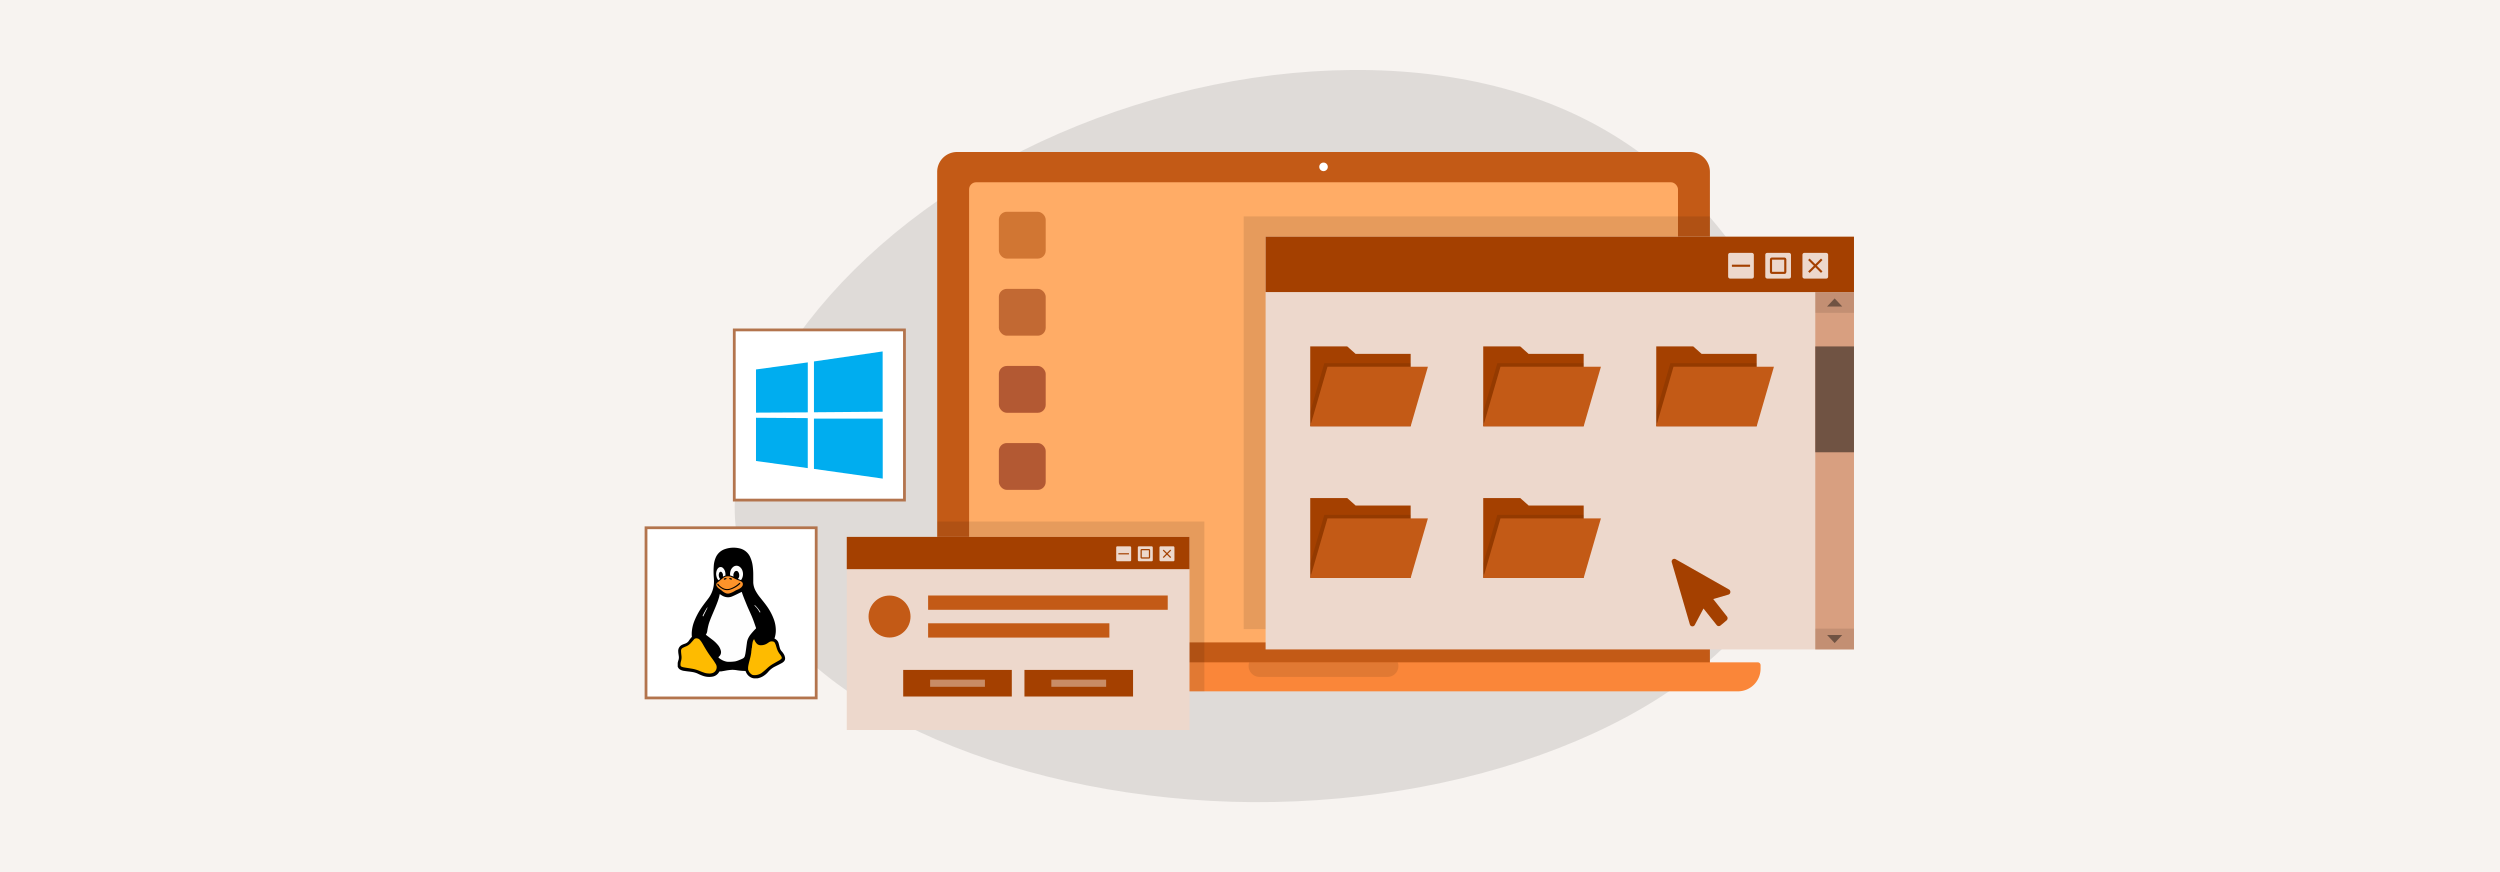 <svg id="Layer_1" data-name="Layer 1" xmlns="http://www.w3.org/2000/svg" viewBox="0 0 860 300"><defs><style>.cls-1{fill:#f7f3f0;}.cls-2{opacity:0.1;}.cls-3{fill:#c35a16;}.cls-4{fill:#ffac66;}.cls-5{fill:#fa8639;}.cls-16,.cls-17,.cls-6{fill:#fff;}.cls-11,.cls-7{fill:#a44000;}.cls-7,.cls-8,.cls-9{opacity:0.5;}.cls-8{fill:#862700;}.cls-9{fill:#690700;}.cls-10{fill:#edd8cc;}.cls-12,.cls-15{fill:none;stroke:#a44000;stroke-linejoin:round;}.cls-12{stroke-width:0.74px;}.cls-13{fill:#d89f80;}.cls-14{fill:#705343;}.cls-15{stroke-width:0.43px;}.cls-16{opacity:0.4;}.cls-17{stroke:#b3744d;stroke-miterlimit:10;stroke-width:0.96px;}.cls-18{fill:#00adef;}.cls-19{fill:#0c0c0c;}.cls-20{fill:#1f1f1f;}.cls-21{fill:#fefefe;}.cls-22{fill:#febb00;}.cls-23{fill:#fe932a;}.cls-24{fill:#fecd00;}.cls-25{fill:#fed300;}.cls-26{fill:#fed200;}.cls-27{fill:#fea930;}.cls-28{fill:#fed600;}.cls-29{fill:#fed000;}.cls-30{fill:#010100;}.cls-31{fill:#fea52f;}.cls-32{fill:#fea830;}.cls-33{fill:#fea72f;}</style></defs><rect class="cls-1" width="860" height="300"/><path class="cls-2" d="M613.25,195c23.91-51.1-7.88-122.86-66.62-153.28S402.44,22.44,340.13,58c-62.3,35.39-101.47,95.43-82.65,141s95.62,76.54,173.69,76.94C509.5,276.32,589.09,246.1,613.25,195Z"/><g id="laptop"><path class="cls-3" d="M588.21,59.12V229H322.39V59.12a6.83,6.83,0,0,1,6.83-6.83H581.37A6.83,6.83,0,0,1,588.21,59.12Z"/><rect class="cls-4" x="333.37" y="62.7" width="243.86" height="158.28" rx="2.44"/><path class="cls-5" d="M605.64,228.86V230a7.81,7.81,0,0,1-7.81,7.82H312.77A7.82,7.82,0,0,1,305,230v-1.16a1,1,0,0,1,1-1H604.66A1,1,0,0,1,605.64,228.86Z"/><path class="cls-2" d="M429.52,229.1a3.77,3.77,0,0,0,3.76,3.76h44a3.74,3.74,0,0,0,3.55-5H429.72A3.76,3.76,0,0,0,429.52,229.1Z"/><path class="cls-6" d="M456.76,57.52a1.47,1.47,0,0,1-2.93,0,1.47,1.47,0,1,1,2.93,0Z"/></g><rect class="cls-7" x="343.61" y="72.85" width="16.11" height="16.11" rx="2.74"/><rect class="cls-8" x="343.61" y="99.37" width="16.11" height="16.11" rx="2.74"/><rect class="cls-9" x="343.61" y="125.89" width="16.11" height="16.11" rx="2.74"/><rect class="cls-9" x="343.61" y="152.41" width="16.11" height="16.11" rx="2.74"/><rect class="cls-2" x="427.83" y="74.44" width="160.38" height="141.98"/><rect class="cls-10" x="435.37" y="81.42" width="202.4" height="141.98"/><rect class="cls-11" x="435.37" y="81.42" width="202.4" height="19.05"/><rect class="cls-10" x="594.48" y="86.99" width="8.84" height="8.84" rx="0.63"/><rect class="cls-10" x="607.26" y="86.99" width="8.84" height="8.84" rx="0.63"/><rect class="cls-10" x="620.04" y="86.99" width="8.84" height="8.84" rx="0.63"/><rect class="cls-11" x="624.1" y="88.28" width="0.73" height="6.26" rx="0.04" transform="translate(247.54 -414.79) rotate(45)"/><rect class="cls-11" x="624.1" y="88.28" width="0.73" height="6.26" rx="0.04" transform="translate(1130.66 -285.52) rotate(135)"/><rect class="cls-12" x="609.22" y="88.95" width="4.92" height="4.92" rx="0.25"/><rect class="cls-11" x="598.53" y="88.28" width="0.73" height="6.26" rx="0.1" transform="translate(690.31 -507.49) rotate(90)"/><rect class="cls-13" x="624.46" y="100.47" width="13.31" height="122.93"/><rect class="cls-14" x="624.46" y="119.17" width="13.31" height="36.41"/><rect class="cls-2" x="624.46" y="100.47" width="13.31" height="7.15"/><rect class="cls-2" x="624.46" y="216.25" width="13.31" height="7.15"/><polygon class="cls-14" points="631.12 102.65 628.51 105.44 633.73 105.44 631.12 102.65"/><polygon class="cls-14" points="631.12 221.22 628.51 218.43 633.73 218.43 631.12 221.22"/><g id="_16_files_and_folder_outline" data-name=" 16 files and folder outline"><polygon class="cls-11" points="485.27 121.74 485.27 146.63 450.72 146.63 450.72 119.17 463.45 119.17 466.33 121.74 485.27 121.74"/><polygon class="cls-2" points="485.27 124.95 485.27 141.72 484.2 145.43 450.72 145.43 450.72 141.72 455.57 124.95 485.27 124.95"/><polygon class="cls-3" points="485.27 146.63 450.72 146.63 456.65 126.16 491.2 126.16 485.27 146.63"/></g><g id="_16_files_and_folder_outline-2" data-name=" 16 files and folder outline"><polygon class="cls-11" points="485.27 173.9 485.27 198.79 450.72 198.79 450.72 171.33 463.45 171.33 466.33 173.9 485.27 173.9"/><polygon class="cls-2" points="485.27 177.11 485.27 193.88 484.2 197.58 450.72 197.58 450.72 193.88 455.57 177.11 485.27 177.11"/><polygon class="cls-3" points="485.27 198.79 450.72 198.79 456.65 178.32 491.2 178.32 485.27 198.79"/></g><g id="_16_files_and_folder_outline-3" data-name=" 16 files and folder outline"><polygon class="cls-11" points="544.78 121.74 544.78 146.63 510.23 146.63 510.23 119.17 522.96 119.17 525.84 121.74 544.78 121.74"/><polygon class="cls-2" points="544.78 124.95 544.78 141.72 543.71 145.43 510.23 145.43 510.23 141.72 515.09 124.95 544.78 124.95"/><polygon class="cls-3" points="544.79 146.63 510.23 146.63 516.16 126.16 550.72 126.16 544.79 146.63"/></g><g id="_16_files_and_folder_outline-4" data-name=" 16 files and folder outline"><polygon class="cls-11" points="544.79 173.9 544.79 198.79 510.23 198.79 510.23 171.33 522.97 171.33 525.85 173.9 544.79 173.9"/><polygon class="cls-2" points="544.79 177.11 544.79 193.88 543.71 197.58 510.23 197.58 510.23 193.88 515.09 177.11 544.79 177.11"/><polygon class="cls-3" points="544.79 198.79 510.23 198.79 516.16 178.32 550.72 178.32 544.79 198.79"/></g><g id="_16_files_and_folder_outline-5" data-name=" 16 files and folder outline"><polygon class="cls-11" points="604.3 121.74 604.3 146.63 569.75 146.63 569.75 119.17 582.48 119.17 585.36 121.74 604.3 121.74"/><polygon class="cls-2" points="604.3 124.95 604.3 141.72 603.23 145.43 569.75 145.43 569.75 141.72 574.6 124.95 604.3 124.95"/><polygon class="cls-3" points="604.3 146.63 569.75 146.63 575.68 126.16 610.23 126.16 604.3 146.63"/></g><path id="Icon_awesome-mouse-pointer" data-name="Icon awesome-mouse-pointer" class="cls-11" d="M594.63,204.53l-5.28,1.54,4.74,6a1,1,0,0,1-.12,1.33l-2.13,1.78a.92.92,0,0,1-1.29-.13h0L586,209.33,583,215a.92.92,0,0,1-1.69-.2l-6.22-21.37a.92.92,0,0,1,.6-1.15.91.91,0,0,1,.72.08l18.38,10.43a1,1,0,0,1,.35,1.29A.89.89,0,0,1,594.63,204.53Z"/><path class="cls-2" d="M414.3,179.4v58.44H312.77A7.82,7.82,0,0,1,305,230v-1.16a1,1,0,0,1,1-1h16.46V179.4Z"/><rect class="cls-10" x="291.29" y="184.69" width="117.9" height="66.43"/><rect class="cls-11" x="291.29" y="184.69" width="117.9" height="11.1"/><rect class="cls-10" x="383.97" y="187.93" width="5.15" height="5.15" rx="0.37"/><rect class="cls-10" x="391.41" y="187.93" width="5.15" height="5.15" rx="0.37"/><rect class="cls-10" x="398.86" y="187.93" width="5.15" height="5.15" rx="0.37"/><rect class="cls-11" x="401.22" y="188.68" width="0.43" height="3.65" rx="0.02" transform="translate(252.29 -228.06) rotate(45)"/><rect class="cls-11" x="401.22" y="188.68" width="0.43" height="3.65" rx="0.03" transform="translate(820 41.36) rotate(135)"/><rect class="cls-15" x="392.56" y="189.07" width="2.87" height="2.87" rx="0.14"/><rect class="cls-11" x="386.33" y="188.68" width="0.43" height="3.65" rx="0.06" transform="translate(577.05 -196.04) rotate(90)"/><rect class="cls-11" x="310.7" y="230.45" width="37.36" height="9.15"/><rect class="cls-11" x="352.41" y="230.45" width="37.36" height="9.15"/><rect class="cls-16" x="319.96" y="233.8" width="18.85" height="2.46"/><rect class="cls-16" x="361.66" y="233.8" width="18.85" height="2.46"/><rect class="cls-3" x="319.27" y="204.85" width="82.43" height="4.92"/><rect class="cls-3" x="319.27" y="214.41" width="62.36" height="4.92"/><circle class="cls-3" cx="306" cy="212.09" r="7.22"/><rect class="cls-17" x="252.59" y="113.49" width="58.54" height="58.54"/><path class="cls-18" d="M260.06,127.09l17.82-2.43v17.19l-17.81.1Zm17.81,16.74,0,17.2-17.81-2.45V143.71ZM280,124.34l23.63-3.45v20.74l-23.63.19ZM303.66,144v20.64L280,161.3,280,144Z"/><rect class="cls-17" x="222.23" y="181.55" width="58.54" height="58.54"/><path d="M270,226a2.85,2.85,0,0,0-.26-.76,5.66,5.66,0,0,0-.85-1.2,2.75,2.75,0,0,1-.65-1.24c-.14-.52-.25-1-.41-1.57a2.34,2.34,0,0,0-1.27-1.48.16.16,0,0,1-.1-.24,8.52,8.52,0,0,0,.42-2.4,11.17,11.17,0,0,0-.62-3.89,19,19,0,0,0-2.44-4.66c-.7-1-1.49-1.94-2.25-2.91a15,15,0,0,1-1.69-2.5,6.68,6.68,0,0,1-.76-2.73c0-.85,0-1.7,0-2.55a22.4,22.4,0,0,0-.21-3.28,10.36,10.36,0,0,0-.8-2.84,5.28,5.28,0,0,0-3.84-3.14,9,9,0,0,0-4.84.27,5.21,5.21,0,0,0-3.25,3,8.48,8.48,0,0,0-.64,2.77,25.78,25.78,0,0,0,0,3.93,12.55,12.55,0,0,1,0,2.67,9.69,9.69,0,0,1-2.06,4.87c-.77,1-1.53,2-2.22,3a23.52,23.52,0,0,0-2.51,4.79,12.68,12.68,0,0,0-.76,3.33,8.86,8.86,0,0,0,0,1.63c0,.08.05.17,0,.24a8.89,8.89,0,0,0-1,1.28,2.5,2.5,0,0,1-1.27,1c-.34.12-.69.24-1,.39a2.33,2.33,0,0,0-1.4,2.45c0,.46.12.92.17,1.39a2.89,2.89,0,0,1-.09,1.43,6.7,6.7,0,0,0-.27,1s0,.08,0,.1v1c0,.12,0,.26.1.38a1.79,1.79,0,0,0,.7.79,3.83,3.83,0,0,0,1.5.48c.89.15,1.78.21,2.66.36a7.62,7.62,0,0,1,1.81.51,15.51,15.51,0,0,0,1.77.77,6.45,6.45,0,0,0,3.37.33,3.23,3.23,0,0,0,2.34-1.63.34.34,0,0,1,.25-.18c.15,0,.31,0,.47,0l1.32-.23a16.92,16.92,0,0,1,2.45-.31,10.15,10.15,0,0,1,1.74.16,17.56,17.56,0,0,0,2.61.22c.24,0,.24,0,.33.23a3.7,3.7,0,0,0,1.3,1.72,3.17,3.17,0,0,0,1.48.6h.24a2.83,2.83,0,0,1,.5,0h0a.3.3,0,0,1,.16,0h.25s0,0,.05,0a5.44,5.44,0,0,0,1.75-.61,7.1,7.1,0,0,0,2-1.64,7.37,7.37,0,0,1,2.31-1.8c.71-.37,1.44-.71,2.14-1.1a3.26,3.26,0,0,0,1-.73A1.56,1.56,0,0,0,270,226Zm-10.42-17.82c.08-.06.13,0,.18.06a10.29,10.29,0,0,1,1.33,1.54c.16.23.3.46.46.69,0,.07.05.11,0,.13s-.11.08-.16.14l-.42-.7a7.15,7.15,0,0,0-1.05-1.33c-.1-.11-.2-.21-.29-.33S259.48,208.23,259.56,208.17Zm-17.82,3.52a25.59,25.59,0,0,1,1.44-2.62.47.47,0,0,1,.15-.17.49.49,0,0,1-.06.32c-.16.38-.36.75-.55,1.13-.27.55-.56,1.09-.79,1.66-.06,0-.08,0-.11,0S241.66,211.86,241.74,211.69Z"/><path class="cls-19" d="M259.43,233.25c.17-.08.35,0,.53,0v0Z"/><path class="cls-20" d="M260,233.25v0c.06,0,.12,0,.17,0Z"/><path class="cls-21" d="M247.61,204.35a9.27,9.27,0,0,0,.87.57,4,4,0,0,0,2.19.54,3.83,3.83,0,0,0,1.36-.37c1-.41,1.89-.91,2.84-1.35.1,0,.2-.14.28-.11s.07.17.11.27c.44,1.33,1,2.63,1.52,3.93s1.23,2.78,1.83,4.18,1,2.66,1.47,4c0,.11,0,.16-.07.23a22.31,22.31,0,0,0-1.83,2.05,6.54,6.54,0,0,0-1,1.77,5.87,5.87,0,0,0-.26,1.26c-.18,1.17-.29,2.34-.5,3.51-.05.26-.11.51-.17.76a1.38,1.38,0,0,1-.76.95c-.48.24-1,.44-1.47.63a6.27,6.27,0,0,1-1.14.35,13.36,13.36,0,0,1-2.37.14,3.33,3.33,0,0,1-.93-.14,5.79,5.79,0,0,1-2.2-1.14c-.31-.28-.31-.28,0-.55a2,2,0,0,0,.56-2.1,4.92,4.92,0,0,0-1.11-2,11.48,11.48,0,0,0-1.95-1.8l-2-1.52-.08-.07a2.83,2.83,0,0,0,.51-1.36,19.57,19.57,0,0,1,.55-2.5c.34-1.05.76-2.07,1.19-3.09.64-1.5,1.3-3,1.85-4.53.15-.42.28-.83.41-1.26S247.5,204.8,247.61,204.35Z"/><path class="cls-22" d="M243.67,231.67a5,5,0,0,1-1.52-.3c-.52-.17-1-.36-1.53-.58a11.73,11.73,0,0,0-2.85-.8c-.91-.17-1.83-.27-2.74-.46l-.33-.09c-.5-.17-.64-.37-.61-.92a4.08,4.08,0,0,1,.18-1.1,4.54,4.54,0,0,0,.13-2c-.05-.5-.12-1-.12-1.5a1.08,1.08,0,0,1,.65-1.08c.33-.17.66-.32,1-.46a4.4,4.4,0,0,0,1.72-1.2c.33-.38.68-.74,1-1.14a1.16,1.16,0,0,1,1.28-.4,1.33,1.33,0,0,1,.76.41,6,6,0,0,1,.72.94c.42.66.78,1.36,1.18,2a35.9,35.9,0,0,0,2.4,3.57,19.11,19.11,0,0,1,1.31,2,2.1,2.1,0,0,1-1.31,3,3.76,3.76,0,0,1-.88.14A1,1,0,0,0,243.67,231.67Z"/><path class="cls-22" d="M258.66,222.81a13.52,13.52,0,0,1,.16-1.41,4.2,4.2,0,0,1,.22-.93,2.12,2.12,0,0,1,.38-.62c0,.11.08.2.11.29a4.28,4.28,0,0,0,.73,1.19,1.85,1.85,0,0,0,1.37.63,4,4,0,0,0,2.67-.9l.06,0a1.68,1.68,0,0,1,1.56-.37.81.81,0,0,1,.62.44,5.17,5.17,0,0,1,.42,1.07c.14.44.26.88.43,1.31a6.49,6.49,0,0,0,.91,1.57,4.29,4.29,0,0,1,.49.76.78.78,0,0,1,.13.34.34.34,0,0,0,0,.2.6.6,0,0,1-.25.35,4.15,4.15,0,0,1-.9.6l-1.75,1a10.84,10.84,0,0,0-2.09,1.54,24.25,24.25,0,0,1-2,1.68,4.29,4.29,0,0,1-2.83.67,1.16,1.16,0,0,1-.41-.13,3,3,0,0,1-1.29-1.62.9.9,0,0,1-.06-.43.66.66,0,0,0,0-.28,6.28,6.28,0,0,1,.19-1.29c.18-.9.47-1.77.66-2.67.09-.42.17-.84.23-1.27l0-.1a.06.06,0,0,1,0,0v0a.2.2,0,0,0,0-.13l.17-1.38a.17.17,0,0,1,0,.11A.75.75,0,0,0,258.66,222.81Z"/><path class="cls-23" d="M255.54,201.09a.73.73,0,0,1-.09.35,2.37,2.37,0,0,1-.83.92,4.66,4.66,0,0,1-.91.48,5.36,5.36,0,0,0-1,.5,7.67,7.67,0,0,1-1.78.79,1.94,1.94,0,0,1-1.38-.12,4,4,0,0,1-1-.62,12.93,12.93,0,0,0-1.11-.84,2.7,2.7,0,0,1-.94-1,.91.91,0,0,1,.24-1.13c.62-.47,1.24-1,1.83-1.46a2.81,2.81,0,0,1,3.1-.45,3.11,3.11,0,0,1,.52.25,11.81,11.81,0,0,0,1.95.89,3.81,3.81,0,0,1,.8.35,1.22,1.22,0,0,1,.52.51.57.57,0,0,1,.08.29A.43.43,0,0,0,255.54,201.09Z"/><path class="cls-21" d="M252.34,198.32h-.06a6.36,6.36,0,0,0-1-.32c-.07,0-.12-.05-.12-.14a3.72,3.72,0,0,1,.33-1.94,2.63,2.63,0,0,1,.8-.95,1.79,1.79,0,0,1,2.23.07,2.72,2.72,0,0,1,.91,1.39,3.49,3.49,0,0,1-.25,2.72,4,4,0,0,1-.22.34.1.1,0,0,1-.13.05l-1-.4s0,0,0,0a1.59,1.59,0,0,0,.46-1.27,1.88,1.88,0,0,0-.36-1.14.74.74,0,0,0-.81-.31.84.84,0,0,0-.5.39,1.91,1.91,0,0,0-.34,1A3.49,3.49,0,0,0,252.34,198.32Z"/><path class="cls-21" d="M247.74,199.18l-.48.36c-.08.07-.12.05-.18,0a2.68,2.68,0,0,1-.61-1.24,3.44,3.44,0,0,1,.17-2.26,2,2,0,0,1,.4-.59,1.14,1.14,0,0,1,1.66-.06,2.69,2.69,0,0,1,.75,1.28,4.28,4.28,0,0,1,.11,1.23c0,.06,0,.1-.07.12a4.7,4.7,0,0,0-.8.36c0-.24,0-.47,0-.69a1.64,1.64,0,0,0-.37-.8.5.5,0,0,0-.85.07,2,2,0,0,0,.31,2.24Z"/><path class="cls-24" d="M243.67,231.67a.61.61,0,0,1,.42,0A2.94,2.94,0,0,1,243.67,231.67Z"/><path class="cls-25" d="M258.66,222.81c.06.07,0,.16,0,.24v-.24Z"/><path class="cls-26" d="M257.37,229.67a.28.28,0,0,1,0,.28A1.31,1.31,0,0,1,257.37,229.67Z"/><path class="cls-27" d="M255.54,201.09a.23.23,0,0,1,0-.25A.53.53,0,0,1,255.54,201.09Z"/><path class="cls-28" d="M268.92,226.34a.15.15,0,0,1,0-.2A.34.34,0,0,1,268.92,226.34Z"/><path class="cls-29" d="M258.49,224.28a.14.14,0,0,1,0,.14s0,0,0-.08Z"/><path d="M246.76,200.89c.13-.12.23-.12.34,0s.12.17.19.25a4.46,4.46,0,0,0,2,1.38,3.12,3.12,0,0,0,2-.09,8.44,8.44,0,0,0,2.67-1.56,3.19,3.19,0,0,0,.26-.26.45.45,0,0,1,.13-.11c.1,0,.2-.05.28,0s0,.17,0,.25a1.52,1.52,0,0,1-.31.36,8.65,8.65,0,0,1-3.29,1.78,3.34,3.34,0,0,1-2.73-.42,7.2,7.2,0,0,1-1.26-1,.92.92,0,0,1-.27-.4A.22.22,0,0,1,246.76,200.89Z"/><path class="cls-30" d="M251.45,199.44a4.09,4.09,0,0,0-.47-.23.18.18,0,0,1-.13-.19c0-.1.08-.13.16-.15a.84.84,0,0,1,.71.18.2.2,0,0,1-.05.34l-.1,0A.09.09,0,0,1,251.45,199.44Z"/><path class="cls-30" d="M249.21,199.44c-.09-.06-.24-.08-.22-.24s.12-.2.23-.25a.81.81,0,0,1,.53-.08c.09,0,.17,0,.19.15a.19.19,0,0,1-.16.2,3.38,3.38,0,0,0-.47.22S249.24,199.47,249.21,199.44Z"/><path class="cls-31" d="M246.76,200.89v.22c-.08-.07,0-.15,0-.24h0Z"/><path class="cls-32" d="M251.45,199.44h.12c0,.09-.08,0-.13,0v0Z"/><path class="cls-33" d="M249.21,199.44h.1c0,.07,0,0-.06,0S249.17,199.5,249.21,199.44Z"/></svg>
